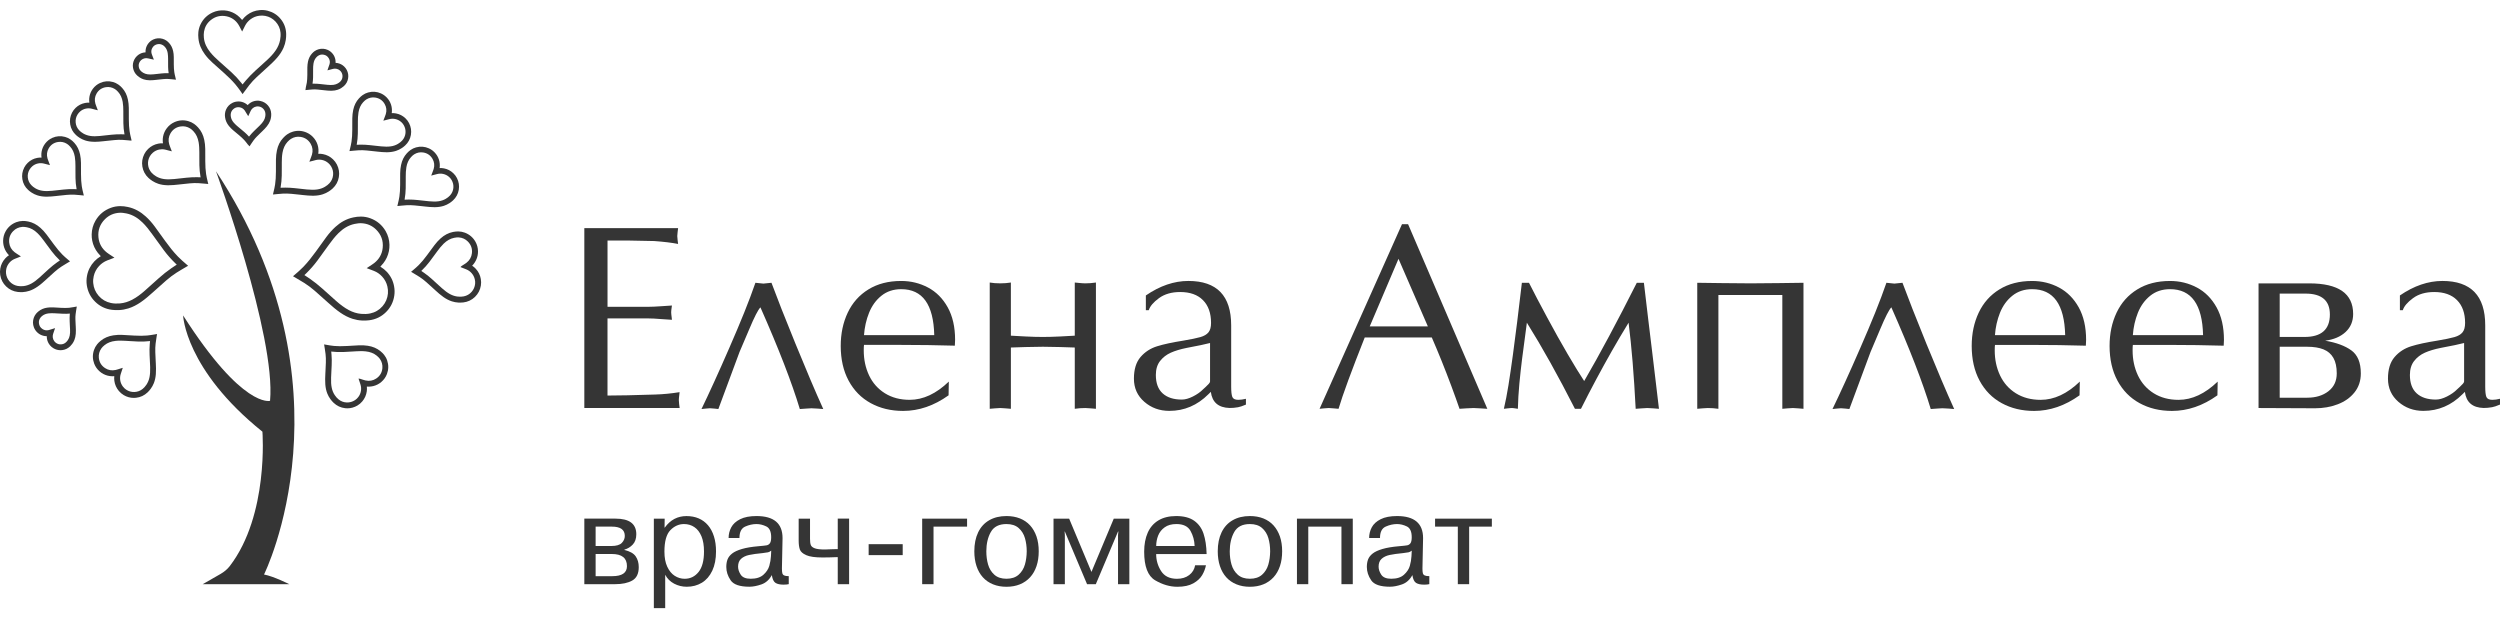 <?xml version="1.0" encoding="utf-8"?>
<!-- Generator: Adobe Illustrator 24.1.2, SVG Export Plug-In . SVG Version: 6.00 Build 0)  -->
<svg version="1.1" id="Слой_1" xmlns="http://www.w3.org/2000/svg" xmlns:xlink="http://www.w3.org/1999/xlink" x="0px" y="0px"
	 viewBox="0 0 1000 247.22" style="enable-background:new 0 0 1000 247.22;" xml:space="preserve">
<style type="text/css">
	.st0{fill:#353535;}
</style>
<g>
	<path class="st0" d="M271.65,161.58c-0.08-0.55-0.12-1.07-0.12-1.55c0-0.24,0.02-0.56,0.06-0.97c0.04-0.4,0.09-0.81,0.14-1.21
		c0.05-0.4,0.09-0.74,0.1-0.99c-3.23,0.53-6.47,0.85-9.72,0.95c-8.43,0.28-14.8,0.41-19.11,0.41v-30.85h16.38
		c1.27,0,2.9,0.08,4.89,0.25c1.99,0.16,3.49,0.26,4.5,0.3c-0.02-0.29-0.05-0.62-0.1-0.98c-0.05-0.36-0.1-0.74-0.14-1.14
		c-0.04-0.4-0.06-0.68-0.06-0.85c0-0.21,0.02-0.49,0.05-0.84c0.03-0.35,0.08-0.72,0.14-1.1c0.06-0.38,0.1-0.64,0.12-0.8
		c-0.48,0.02-1.85,0.11-4.1,0.27c-2.25,0.16-4.02,0.24-5.29,0.24h-16.38V96.21h8.13l10.58,0.21c3.8,0.28,6.97,0.66,9.52,1.16
		c-0.03-0.36-0.1-0.86-0.19-1.51c-0.09-0.64-0.14-1.19-0.14-1.64c0-0.46,0.05-1,0.14-1.61c0.09-0.61,0.16-1.13,0.19-1.56h-37.51
		v71.95h38.13C271.8,162.67,271.73,162.13,271.65,161.58z"/>
	<path class="st0" d="M299.73,131.61c2.01-4.8,3.49-7.69,4.44-8.67c7.31,16.51,12.56,30.07,15.76,40.68
		c0.64-0.03,1.46-0.09,2.46-0.18c1.01-0.09,1.73-0.13,2.18-0.13c0.6,0,1.44,0.04,2.51,0.13c1.07,0.09,1.82,0.15,2.23,0.18
		c-3.17-7-6.87-15.71-11.12-26.13c-4.25-10.42-7.45-18.55-9.6-24.38c-1.79,0.22-2.87,0.33-3.25,0.33c-0.1,0-1.16-0.11-3.17-0.33
		c-1.26,3.65-2.74,7.58-4.44,11.81c-1.7,4.23-3.69,8.94-5.95,14.12c-2.26,5.19-4.31,9.79-6.14,13.8c-1.83,4.02-3.51,7.61-5.04,10.77
		c0.43-0.03,1.01-0.09,1.75-0.18c0.74-0.09,1.28-0.13,1.62-0.13c0.4,0,0.97,0.04,1.73,0.13c0.76,0.09,1.31,0.15,1.65,0.18l8.46-22.8
		L299.73,131.61z"/>
	<path class="st0" d="M379.53,152.63c-5.06,4.87-10.28,7.3-15.66,7.3c-3.82,0-7.12-0.88-9.92-2.63s-4.9-4.14-6.32-7.14
		c-1.42-3.01-2.13-6.34-2.13-9.98c0-0.98,0.03-1.72,0.1-2.22h14.88c7.12,0,14.27,0.1,21.46,0.31c0-0.28,0.02-0.67,0.05-1.19
		c0.03-0.52,0.05-0.89,0.05-1.14c0-5.12-0.99-9.46-2.95-13c-1.97-3.54-4.6-6.19-7.88-7.93c-3.29-1.74-6.86-2.62-10.73-2.62
		c-5.09,0-9.46,1.12-13.1,3.37c-3.65,2.24-6.41,5.34-8.28,9.29c-1.87,3.95-2.81,8.39-2.81,13.32c0,5.35,1.05,9.98,3.16,13.9
		c2.11,3.92,5.05,6.92,8.84,8.99c3.78,2.07,8.1,3.11,12.95,3.11c6.31,0,12.37-2.08,18.19-6.24L379.53,152.63z M347.62,125.12
		c1.12-2.79,2.76-5.07,4.94-6.82c2.18-1.75,4.82-2.63,7.93-2.63c8.53,0,12.93,6.13,13.21,18.39H345.6
		C345.83,130.89,346.5,127.91,347.62,125.12z"/>
	<path class="st0" d="M429.91,139.01v24.51c1.39-0.21,2.8-0.31,4.23-0.31c0.45,0,1.14,0.04,2.09,0.13c0.95,0.09,1.66,0.15,2.14,0.18
		v-50.51c-1.41,0.22-2.82,0.33-4.23,0.33c-0.65,0-1.45-0.05-2.39-0.15c-0.94-0.1-1.55-0.16-1.84-0.18v21.26
		c-1.32,0.09-3.28,0.19-5.86,0.32c-2.58,0.13-4.88,0.19-6.91,0.19c-2.01,0-4.32-0.06-6.91-0.19c-2.6-0.13-4.56-0.24-5.88-0.32
		v-21.26c-1.32,0.22-2.73,0.33-4.23,0.33c-1.58,0-2.99-0.11-4.23-0.33v50.51c0.47-0.03,1.16-0.09,2.09-0.18
		c0.93-0.09,1.64-0.13,2.14-0.13c0.45,0,1.14,0.04,2.09,0.13c0.95,0.09,1.66,0.15,2.14,0.18v-24.51c1.32-0.05,3.29-0.12,5.88-0.19
		c2.6-0.08,4.9-0.12,6.91-0.12c2.03,0,4.33,0.04,6.91,0.12C426.63,138.89,428.58,138.96,429.91,139.01z"/>
	<path class="st0" d="M495.2,162.9c0.72-0.12,1.78-0.47,3.17-1.06v-2.32c-1.12,0.27-2.14,0.41-3.07,0.41
		c-1.27,0-2.06-0.39-2.37-1.16c-0.31-0.77-0.46-2.15-0.46-4.13v-24.51c0-11.83-5.71-17.75-17.13-17.75c-5.71,0-11.38,1.94-17,5.8
		v5.91h1.16c0.5-1.6,1.87-3.21,4.1-4.84c2.24-1.63,5.06-2.44,8.46-2.44c3.94,0,6.98,1.08,9.13,3.25c2.15,2.17,3.23,5.2,3.23,9.11
		c0,1.67-0.34,2.92-1.03,3.77c-0.69,0.84-1.77,1.48-3.24,1.9c-1.47,0.42-3.78,0.9-6.93,1.43c-4.27,0.67-7.73,1.42-10.38,2.24
		c-2.66,0.83-4.87,2.26-6.63,4.31c-1.76,2.05-2.64,4.93-2.64,8.64c0,3.77,1.39,6.86,4.17,9.27c2.78,2.42,6.11,3.62,10,3.62
		c5.98,0,11.19-2.22,15.63-6.66l0.96-0.95c0.55,4.18,3.05,6.33,7.51,6.45C492.92,163.21,494.05,163.1,495.2,162.9z M484.01,152.63
		c0,0.22-0.15,0.51-0.46,0.86c-0.31,0.35-0.74,0.78-1.28,1.29c-0.54,0.51-0.92,0.85-1.12,1.02c-1.03,1.05-2.36,1.98-3.99,2.8
		c-1.63,0.82-3.11,1.23-4.45,1.23c-3.29,0-5.83-0.83-7.65-2.48c-1.81-1.65-2.72-4.1-2.72-7.35c0-2.29,0.56-4.15,1.69-5.6
		c1.13-1.44,2.56-2.55,4.3-3.33c1.74-0.77,3.85-1.41,6.35-1.91c2.49-0.5,4.38-0.87,5.65-1.11l3.69-0.85V152.63z"/>
	<path class="st0" d="M580.55,154.45c1.28,3.45,2.37,6.47,3.26,9.07c0.55-0.03,1.45-0.09,2.71-0.18c1.26-0.09,2.23-0.13,2.92-0.13
		c0.57,0,1.44,0.04,2.64,0.13c1.2,0.09,2.15,0.15,2.85,0.18l-31.7-73.85h-2.43l-32.97,73.85c0.27-0.02,0.84-0.07,1.69-0.17
		c0.85-0.09,1.52-0.14,2-0.14c0.4,0,1,0.04,1.82,0.13c0.82,0.09,1.51,0.15,2.08,0.18c1.68-5.68,5.18-15.18,10.47-28.53h26.83
		c1.36,3.13,2.68,6.29,3.97,9.49C577.98,147.68,579.26,151,580.55,154.45z M547.9,130.55l11.5-27.03l11.74,27.03H547.9z"/>
	<path class="st0" d="M660.78,139.99c-0.39-3.2-0.87-7.21-1.46-12.02c-0.59-4.81-1.17-9.77-1.76-14.86h-2.84
		c-7.79,15.46-14.81,28.57-21.05,39.31c-1.84-2.8-4.06-6.43-6.66-10.87c-2.6-4.45-5.32-9.31-8.16-14.59
		c-2.85-5.28-5.27-9.9-7.26-13.85h-2.84c-0.72,6.07-1.35,11.26-1.87,15.56c-0.53,4.3-1.1,8.72-1.72,13.27
		c-0.62,4.55-1.21,8.6-1.78,12.15c-0.57,3.55-1.18,6.69-1.83,9.43c0.43-0.03,0.95-0.09,1.55-0.18c0.6-0.09,1.08-0.13,1.42-0.13
		c0.47,0,0.95,0.04,1.46,0.13c0.51,0.09,0.9,0.15,1.17,0.18c0.07-3.2,0.27-6.53,0.59-10c0.33-3.47,0.69-6.76,1.08-9.87
		c0.4-3.11,1.04-7.97,1.93-14.57c6.16,9.87,12.56,21.35,19.22,34.44h2.42c2.03-4.06,4.09-8.04,6.19-11.96
		c2.1-3.91,4.17-7.67,6.22-11.27c2.05-3.6,4.26-7.34,6.63-11.21c1.2,9.48,2.15,20.95,2.84,34.44c0.66-0.03,1.48-0.09,2.46-0.18
		c0.99-0.09,1.72-0.13,2.18-0.13c0.55,0,1.34,0.04,2.37,0.13c1.03,0.09,1.8,0.15,2.3,0.18c-0.14-1.31-0.55-4.75-1.23-10.34
		C661.7,147.58,661.16,143.19,660.78,139.99z"/>
	<path class="st0" d="M700.26,113.34c-3.44,0-7.31-0.03-11.61-0.1c-4.32-0.05-7.57-0.09-9.75-0.13v50.41
		c0.43-0.03,1.12-0.09,2.06-0.18c0.95-0.09,1.67-0.13,2.17-0.13c1.36,0,2.77,0.1,4.23,0.31v-45.53h25.57v45.53
		c0.46-0.03,1.16-0.09,2.09-0.18c0.93-0.09,1.64-0.13,2.14-0.13c0.45,0,1.14,0.04,2.09,0.13c0.95,0.09,1.66,0.15,2.14,0.18v-50.41
		c-2.17,0.03-5.38,0.08-9.65,0.13C707.45,113.31,703.63,113.34,700.26,113.34z"/>
	<path class="st0" d="M760.99,113.11c-1.79,0.22-2.87,0.33-3.25,0.33c-0.1,0-1.16-0.11-3.17-0.33c-1.26,3.65-2.74,7.58-4.44,11.81
		c-1.7,4.23-3.69,8.94-5.95,14.12c-2.26,5.19-4.31,9.79-6.14,13.8c-1.83,4.02-3.51,7.61-5.04,10.77c0.43-0.03,1.02-0.09,1.75-0.18
		c0.74-0.09,1.28-0.13,1.62-0.13c0.4,0,0.97,0.04,1.73,0.13c0.76,0.09,1.31,0.15,1.65,0.18l8.46-22.8l3.9-9.21
		c2.01-4.8,3.49-7.69,4.43-8.67c7.31,16.51,12.56,30.07,15.76,40.68c0.64-0.03,1.46-0.09,2.46-0.18c1.01-0.09,1.73-0.13,2.18-0.13
		c0.6,0,1.44,0.04,2.51,0.13c1.08,0.09,1.82,0.15,2.23,0.18c-3.17-7-6.87-15.71-11.12-26.13
		C766.33,127.07,763.14,118.94,760.99,113.11z"/>
	<path class="st0" d="M823.6,115.01c-3.29-1.74-6.86-2.62-10.73-2.62c-5.09,0-9.46,1.12-13.1,3.37c-3.65,2.24-6.41,5.34-8.28,9.29
		c-1.87,3.95-2.81,8.39-2.81,13.32c0,5.35,1.05,9.98,3.16,13.9c2.11,3.92,5.05,6.92,8.84,8.99c3.78,2.07,8.1,3.11,12.95,3.11
		c6.31,0,12.38-2.08,18.19-6.24l0.1-5.49c-5.06,4.87-10.28,7.3-15.66,7.3c-3.82,0-7.12-0.88-9.92-2.63c-2.8-1.75-4.9-4.14-6.32-7.14
		c-1.42-3.01-2.13-6.34-2.13-9.98c0-0.98,0.03-1.72,0.1-2.22h14.89c7.12,0,14.27,0.1,21.46,0.31c0-0.28,0.02-0.67,0.05-1.19
		c0.04-0.52,0.05-0.89,0.05-1.14c0-5.12-0.99-9.46-2.95-13C829.51,119.4,826.88,116.75,823.6,115.01z M797.98,134.06
		c0.22-3.16,0.9-6.14,2.01-8.94c1.12-2.79,2.76-5.07,4.94-6.82c2.18-1.75,4.82-2.63,7.93-2.63c8.53,0,12.93,6.13,13.21,18.39H797.98
		z"/>
	<path class="st0" d="M878.75,115.01c-3.29-1.74-6.86-2.62-10.73-2.62c-5.09,0-9.46,1.12-13.1,3.37c-3.65,2.24-6.41,5.34-8.28,9.29
		c-1.87,3.95-2.81,8.39-2.81,13.32c0,5.35,1.05,9.98,3.16,13.9c2.11,3.92,5.05,6.92,8.84,8.99c3.78,2.07,8.1,3.11,12.95,3.11
		c6.31,0,12.38-2.08,18.19-6.24l0.1-5.49c-5.06,4.87-10.28,7.3-15.66,7.3c-3.82,0-7.12-0.88-9.92-2.63c-2.8-1.75-4.9-4.14-6.32-7.14
		c-1.42-3.01-2.13-6.34-2.13-9.98c0-0.98,0.03-1.72,0.1-2.22h14.88c7.12,0,14.27,0.1,21.46,0.31c0-0.28,0.02-0.67,0.05-1.19
		c0.04-0.52,0.05-0.89,0.05-1.14c0-5.12-0.99-9.46-2.95-13C884.66,119.4,882.04,116.75,878.75,115.01z M853.14,134.06
		c0.22-3.16,0.9-6.14,2.01-8.94c1.12-2.79,2.76-5.07,4.94-6.82c2.18-1.75,4.82-2.63,7.93-2.63c8.53,0,12.93,6.13,13.21,18.39H853.14
		z"/>
	<path class="st0" d="M940.55,140.16c-2.52-1.83-6.02-3.13-10.49-3.88c3.44-0.45,6.16-1.61,8.18-3.48c2.01-1.88,3.02-4.27,3.02-7.2
		c0-8.17-5.85-12.25-17.54-12.25h-20.3v49.86l22.62,0.1c3.23,0,6.25-0.53,9.04-1.59c2.79-1.06,5.03-2.64,6.72-4.76
		c1.69-2.12,2.53-4.65,2.53-7.61C944.33,145.06,943.07,141.99,940.55,140.16z M911.88,117.44h10.34c6.48,0,9.73,2.79,9.73,8.36
		c0,5.98-3.38,8.98-10.14,8.98h-9.93V117.44z M931.37,156.49c-2.23,1.73-5.06,2.59-8.5,2.59h-10.99V138.7h10.99
		c2.6,0,4.77,0.35,6.51,1.04c1.74,0.7,3.07,1.83,3.97,3.41c0.9,1.57,1.35,3.64,1.35,6.2C934.71,152.38,933.59,154.76,931.37,156.49z
		"/>
	<path class="st0" d="M996.93,159.93c-1.27,0-2.06-0.39-2.38-1.16c-0.31-0.77-0.46-2.15-0.46-4.13v-24.51
		c0-11.83-5.71-17.75-17.13-17.75c-5.71,0-11.38,1.94-17,5.8v5.91h1.16c0.5-1.6,1.87-3.21,4.1-4.84c2.23-1.63,5.06-2.44,8.46-2.44
		c3.94,0,6.98,1.08,9.13,3.25c2.15,2.17,3.23,5.2,3.23,9.11c0,1.67-0.34,2.92-1.03,3.77c-0.69,0.84-1.77,1.48-3.24,1.9
		c-1.47,0.42-3.78,0.9-6.93,1.43c-4.27,0.67-7.73,1.42-10.38,2.24c-2.66,0.83-4.87,2.26-6.63,4.31c-1.76,2.05-2.64,4.93-2.64,8.64
		c0,3.77,1.39,6.86,4.17,9.27c2.78,2.42,6.11,3.62,10,3.62c5.98,0,11.19-2.22,15.63-6.66l0.96-0.95c0.55,4.18,3.05,6.33,7.51,6.45
		c1.1,0,2.23-0.1,3.38-0.31c0.72-0.12,1.78-0.47,3.17-1.06v-2.32C998.88,159.79,997.86,159.93,996.93,159.93z M985.63,152.63
		c0,0.22-0.16,0.51-0.46,0.86c-0.31,0.35-0.74,0.78-1.28,1.29c-0.54,0.51-0.91,0.85-1.12,1.02c-1.03,1.05-2.36,1.98-3.99,2.8
		c-1.62,0.82-3.11,1.23-4.45,1.23c-3.28,0-5.83-0.83-7.65-2.48c-1.81-1.65-2.72-4.1-2.72-7.35c0-2.29,0.56-4.15,1.69-5.6
		c1.13-1.44,2.56-2.55,4.3-3.33c1.74-0.77,3.85-1.41,6.35-1.91c2.49-0.5,4.37-0.87,5.65-1.11l3.69-0.85V152.63z"/>
	<path class="st0" d="M249.77,220v-0.16c1.29-0.35,2.4-1.03,3.34-2.03c0.94-1,1.41-2.37,1.41-4.11c0-4.17-2.77-6.25-8.31-6.25
		h-12.48v26.22h12.33c2.86,0,5.14-0.49,6.86-1.47c1.72-0.98,2.58-2.76,2.58-5.35c0-1.69-0.41-3.13-1.23-4.32
		C253.44,221.34,251.94,220.5,249.77,220z M238.26,210.65h6.5c3.44,0,5.16,1.24,5.16,3.72c0,1.04-0.4,1.97-1.2,2.8
		c-0.8,0.82-2.19,1.23-4.17,1.23h-6.3V210.65z M244.91,230.47h-6.66v-8.87h6.49c4.03,0,6.04,1.62,6.04,4.85
		C250.79,229.13,248.83,230.47,244.91,230.47z"/>
	<path class="st0" d="M283.21,210.12c-1.04-1.22-2.28-2.14-3.73-2.76c-1.45-0.62-3.08-0.93-4.89-0.93c-3.57,0-6.46,1.53-8.67,4.6
		h-0.1l0.05-3.56h-4.33v35.77h4.54V229.9c0.81,1.55,2.01,2.74,3.58,3.57c1.57,0.82,3.25,1.23,5.04,1.23c2.27,0,4.28-0.54,6.05-1.61
		c1.77-1.08,3.15-2.68,4.16-4.81c1-2.13,1.5-4.7,1.5-7.71c0-2.22-0.27-4.21-0.82-5.97C285.04,212.83,284.25,211.34,283.21,210.12z
		 M279.43,228.79c-1.45,1.81-3.3,2.72-5.56,2.72c-1.43,0-2.76-0.4-3.99-1.19c-1.23-0.79-2.22-2-2.98-3.64
		c-0.76-1.63-1.13-3.63-1.13-6.01c0-4.11,0.79-6.97,2.38-8.61c1.59-1.63,3.41-2.44,5.45-2.44c1.56,0,2.95,0.41,4.16,1.23
		c1.21,0.82,2.15,2.05,2.83,3.68c0.68,1.64,1.01,3.65,1.01,6.04C281.61,224.24,280.88,226.98,279.43,228.79z"/>
	<path class="st0" d="M312.93,229.28c-0.1-0.41-0.16-1.04-0.16-1.91l0.25-12.12c0-5.89-3.47-8.83-10.42-8.83
		c-2.69,0-4.87,0.42-6.54,1.26c-1.67,0.84-2.85,1.92-3.56,3.25c-0.71,1.33-1.06,2.75-1.06,4.27h4.34c0-2.36,0.76-3.88,2.27-4.56
		c1.52-0.68,3.03-1.02,4.54-1.02c1.31,0,2.62,0.32,3.92,0.95c1.3,0.63,1.96,2.07,1.96,4.31c0,1.14-0.17,1.93-0.5,2.4
		c-0.34,0.47-0.78,0.75-1.32,0.85c-0.54,0.1-1.64,0.22-3.29,0.36c-2.65,0.23-4.84,0.59-6.57,1.1c-1.73,0.51-3.04,1.11-3.94,1.82
		c-0.9,0.71-1.51,1.5-1.84,2.37c-0.33,0.88-0.49,1.88-0.49,3.01c0,1.84,0.58,3.62,1.74,5.33c1.16,1.71,3.66,2.57,7.5,2.57
		c1.44,0,3.03-0.31,4.79-0.92c1.76-0.61,3.15-1.85,4.18-3.73c0.24,1.61,0.74,2.65,1.48,3.12c0.74,0.47,1.82,0.7,3.22,0.7
		c0.83,0,1.52-0.07,2.07-0.2v-3.2c-0.85,0-1.46-0.1-1.85-0.29C313.28,229.99,313.04,229.69,312.93,229.28z M308.38,222.47
		c-0.07,1.28-0.29,2.57-0.66,3.87c-0.37,1.29-1.15,2.48-2.34,3.55c-1.19,1.08-2.88,1.61-5.09,1.61c-1.96,0-3.29-0.54-4-1.63
		c-0.71-1.09-1.06-2.16-1.06-3.22c0-1.35,0.4-2.4,1.21-3.13c0.81-0.73,1.87-1.24,3.2-1.53c1.33-0.28,3.14-0.54,5.45-0.76
		c1.01-0.12,1.71-0.22,2.12-0.31c0.41-0.09,0.83-0.31,1.28-0.67L308.38,222.47z"/>
	<path class="st0" d="M335.12,219.64c-0.47,0-0.96,0.01-1.48,0.03c-0.51,0.02-0.9,0.03-1.15,0.03c-1.04,0.07-1.89,0.1-2.54,0.1
		c-1.84,0-3.19-0.16-4.04-0.48c-0.85-0.32-1.38-0.76-1.59-1.32c-0.21-0.56-0.31-1.39-0.31-2.49v-8.05h-4.54v8.78
		c0,1.47,0.16,2.65,0.47,3.55c0.32,0.9,1.17,1.66,2.55,2.27c1.39,0.62,3.56,0.93,6.53,0.93c1.74,0,3.77-0.05,6.08-0.15v10.83h4.54
		v-26.22h-4.54V219.64z"/>
	<rect x="347.46" y="217.67" class="st0" width="13.62" height="4.38"/>
	<polygon class="st0" points="368.87,233.67 373.41,233.67 373.41,210.65 386.83,210.65 386.83,207.46 368.87,207.46 	"/>
	<path class="st0" d="M412.03,210.15c-1.11-1.22-2.47-2.14-4.06-2.78c-1.6-0.63-3.39-0.95-5.39-0.95c-2.65,0-4.94,0.56-6.88,1.67
		c-1.94,1.11-3.42,2.73-4.44,4.85c-1.02,2.12-1.53,4.65-1.53,7.58c0,2.18,0.29,4.14,0.87,5.9c0.58,1.76,1.43,3.26,2.54,4.49
		c1.11,1.23,2.47,2.17,4.07,2.82c1.6,0.65,3.39,0.98,5.37,0.98c1.99,0,3.79-0.33,5.39-0.98c1.6-0.66,2.96-1.6,4.08-2.83
		c1.12-1.23,1.97-2.72,2.56-4.47c0.59-1.75,0.88-3.72,0.88-5.91c0-2.21-0.3-4.18-0.89-5.93
		C413.99,212.85,413.14,211.37,412.03,210.15z M409.97,225.8c-0.47,1.64-1.31,3-2.51,4.08c-1.21,1.08-2.83,1.62-4.88,1.62
		c-2.03,0-3.65-0.54-4.85-1.62c-1.2-1.08-2.03-2.45-2.5-4.08c-0.47-1.64-0.7-3.4-0.7-5.28c0-3.02,0.6-5.6,1.8-7.72
		c1.2-2.12,3.28-3.18,6.25-3.18c2.06,0,3.69,0.53,4.89,1.6c1.2,1.07,2.04,2.42,2.51,4.04c0.47,1.63,0.71,3.38,0.71,5.25
		C410.67,222.4,410.44,224.16,409.97,225.8z"/>
	<polygon class="st0" points="436.58,228.77 427.66,207.46 421.41,207.46 421.41,233.67 425.94,233.67 425.94,214.01 425.84,212.62 
		425.94,212.62 434.82,233.67 438.33,233.67 447.21,212.62 447.36,212.62 447.21,214.01 447.21,233.67 451.74,233.67 451.74,207.46 
		445.51,207.46 	"/>
	<path class="st0" d="M481.41,213.46c-0.74-2.21-1.99-3.93-3.76-5.18c-1.77-1.24-4.16-1.86-7.18-1.86c-2.81,0-5.18,0.58-7.09,1.73
		c-1.91,1.15-3.34,2.79-4.29,4.93c-0.94,2.13-1.42,4.67-1.42,7.6c0,5.91,1.47,9.73,4.41,11.45c2.94,1.72,5.89,2.58,8.86,2.58
		c2.63,0,4.76-0.46,6.38-1.37c1.62-0.91,2.81-2.02,3.56-3.3c0.75-1.29,1.25-2.6,1.51-3.94h-4.33c-0.28,1.61-1.07,2.92-2.37,3.92
		c-1.3,1-2.94,1.5-4.9,1.5c-2.91,0-5.02-1.03-6.34-3.09c-1.32-2.06-1.98-4.33-1.98-6.81h20.18
		C482.57,218.39,482.15,215.67,481.41,213.46z M462.48,218.4c0-1.46,0.27-2.86,0.79-4.19c0.53-1.33,1.4-2.43,2.61-3.29
		c1.21-0.87,2.78-1.3,4.69-1.3c2.73,0,4.61,0.91,5.63,2.73c1.02,1.82,1.57,3.84,1.65,6.05H462.48z"/>
	<path class="st0" d="M509.4,210.15c-1.11-1.22-2.47-2.14-4.06-2.78c-1.6-0.63-3.39-0.95-5.39-0.95c-2.65,0-4.94,0.56-6.88,1.67
		c-1.94,1.11-3.42,2.73-4.44,4.85c-1.02,2.12-1.53,4.65-1.53,7.58c0,2.18,0.29,4.14,0.87,5.9c0.58,1.76,1.43,3.26,2.54,4.49
		c1.11,1.23,2.47,2.17,4.07,2.82c1.6,0.65,3.39,0.98,5.37,0.98c1.99,0,3.79-0.33,5.39-0.98c1.6-0.66,2.96-1.6,4.08-2.83
		c1.12-1.23,1.97-2.72,2.56-4.47c0.59-1.75,0.88-3.72,0.88-5.91c0-2.21-0.3-4.18-0.89-5.93
		C511.36,212.85,510.51,211.37,509.4,210.15z M507.34,225.8c-0.47,1.64-1.31,3-2.51,4.08c-1.21,1.08-2.83,1.62-4.88,1.62
		c-2.03,0-3.65-0.54-4.85-1.62c-1.2-1.08-2.03-2.45-2.5-4.08c-0.47-1.64-0.7-3.4-0.7-5.28c0-3.02,0.6-5.6,1.8-7.72
		c1.2-2.12,3.28-3.18,6.25-3.18c2.06,0,3.69,0.53,4.89,1.6c1.2,1.07,2.04,2.42,2.51,4.04c0.47,1.63,0.71,3.38,0.71,5.25
		C508.04,222.4,507.81,224.16,507.34,225.8z"/>
	<polygon class="st0" points="518.78,233.67 523.31,233.67 523.31,210.65 536.58,210.65 536.58,233.67 541.11,233.67 541.11,207.46 
		518.78,207.46 	"/>
	<path class="st0" d="M569.14,229.28c-0.11-0.41-0.16-1.04-0.16-1.91l0.25-12.12c0-5.89-3.47-8.83-10.42-8.83
		c-2.69,0-4.87,0.42-6.54,1.26c-1.67,0.84-2.85,1.92-3.56,3.25c-0.71,1.33-1.06,2.75-1.06,4.27H552c0-2.36,0.76-3.88,2.27-4.56
		c1.52-0.68,3.03-1.02,4.54-1.02c1.31,0,2.62,0.32,3.92,0.95c1.3,0.63,1.96,2.07,1.96,4.31c0,1.14-0.17,1.93-0.5,2.4
		c-0.34,0.47-0.78,0.75-1.32,0.85c-0.54,0.1-1.64,0.22-3.29,0.36c-2.65,0.23-4.84,0.59-6.57,1.1c-1.73,0.51-3.04,1.11-3.94,1.82
		c-0.9,0.71-1.51,1.5-1.84,2.37c-0.33,0.88-0.49,1.88-0.49,3.01c0,1.84,0.58,3.62,1.74,5.33c1.16,1.71,3.66,2.57,7.5,2.57
		c1.44,0,3.03-0.31,4.79-0.92c1.76-0.61,3.15-1.85,4.18-3.73c0.24,1.61,0.74,2.65,1.48,3.12c0.75,0.47,1.82,0.7,3.23,0.7
		c0.83,0,1.52-0.07,2.07-0.2v-3.2c-0.85,0-1.46-0.1-1.85-0.29C569.49,229.99,569.24,229.69,569.14,229.28z M564.59,222.47
		c-0.07,1.28-0.29,2.57-0.66,3.87c-0.37,1.29-1.15,2.48-2.34,3.55c-1.19,1.08-2.88,1.61-5.09,1.61c-1.96,0-3.29-0.54-4-1.63
		c-0.71-1.09-1.06-2.16-1.06-3.22c0-1.35,0.4-2.4,1.21-3.13c0.81-0.73,1.87-1.24,3.2-1.53c1.33-0.28,3.14-0.54,5.45-0.76
		c1.01-0.12,1.71-0.22,2.12-0.31c0.41-0.09,0.83-0.31,1.28-0.67L564.59,222.47z"/>
	<polygon class="st0" points="574.03,210.65 583.13,210.65 583.13,233.67 587.66,233.67 587.66,210.65 596.74,210.65 596.74,207.46 
		574.03,207.46 	"/>
	<path class="st0" d="M86.39,68.5c0,0,24.04,65.86,21.63,91.83c0,0-10.91,3.23-34.78-34.16c0,0,0.8,21.66,31.73,46.5
		c0,0,2.63,33.35-13.08,53.79c-0.99,1.28-2.27,2.31-3.67,3.12l-7.13,4.09h34.62c0,0-6.25-3.15-10.1-3.87
		C105.62,229.8,143.12,154.56,86.39,68.5z"/>
	<path class="st0" d="M75.25,106.32c-0.22-0.19-0.42-0.36-0.61-0.53c-1.2-1.03-2.4-2.06-3.5-3.2c-1.84-1.9-3.46-3.98-5.01-6.12
		c-1.42-1.96-2.82-3.94-4.26-5.89c-1.06-1.44-2.24-2.78-3.56-3.98c-2.07-1.88-4.41-3.23-7.17-3.81c-1.02-0.22-2.05-0.36-3.1-0.34
		c-1.27,0.02-2.5,0.23-3.69,0.67c-2.67,0.98-4.73,2.69-6.16,5.15c-0.98,1.69-1.47,3.51-1.52,5.46c-0.02,0.86,0.05,1.71,0.22,2.55
		c0.36,1.79,1.11,3.41,2.24,4.85c0.37,0.47,0.78,0.9,1.19,1.35c-0.07,0.05-0.14,0.1-0.22,0.14c-0.87,0.53-1.65,1.17-2.35,1.91
		c-1.56,1.66-2.55,3.61-2.96,5.85c-0.23,1.23-0.26,2.48-0.07,3.72c0.39,2.55,1.48,4.75,3.31,6.56c1.87,1.86,4.13,2.94,6.75,3.27
		c0.94,0.12,1.89,0.14,2.83,0.1c1.28-0.06,2.53-0.29,3.75-0.67c1.78-0.56,3.4-1.43,4.94-2.48c1.76-1.2,3.35-2.61,4.93-4.02
		c1.74-1.56,3.47-3.13,5.23-4.66c1.32-1.15,2.7-2.21,4.18-3.15c1.29-0.82,2.62-1.57,3.94-2.36
		C74.81,106.57,75.02,106.45,75.25,106.32z M68.53,107.3c-1.75,1.2-3.4,2.53-4.99,3.95c-1.87,1.67-3.72,3.36-5.6,5.01
		c-1.56,1.38-3.2,2.65-5.05,3.62c-1.55,0.81-3.18,1.34-4.93,1.49c-1.2,0.1-2.4,0.08-3.58-0.17c-1.96-0.41-3.61-1.37-4.92-2.88
		c-1.27-1.46-2-3.17-2.17-5.1c-0.09-0.94-0.01-1.88,0.21-2.8c0.35-1.51,1.05-2.83,2.09-3.97c0.92-1.01,2.03-1.77,3.3-2.28
		c0.89-0.35,1.79-0.68,2.69-1.02c0.06-0.02,0.11-0.05,0.2-0.08c-0.4-0.26-0.77-0.51-1.14-0.76c-0.63-0.43-1.29-0.82-1.89-1.29
		c-1.97-1.55-3.12-3.58-3.37-6.07c-0.29-2.83,0.6-5.3,2.63-7.3c1.57-1.56,3.5-2.4,5.71-2.54c0.98-0.06,1.94,0.07,2.89,0.27
		c2.55,0.54,4.64,1.88,6.47,3.69c1.43,1.42,2.66,3.01,3.83,4.64c1.53,2.12,3.04,4.25,4.6,6.34c1.37,1.85,2.89,3.57,4.54,5.18
		c0.21,0.21,0.43,0.41,0.65,0.62C69.96,106.34,69.24,106.81,68.53,107.3z"/>
	<path class="st0" d="M18.39,111.88l0.81-0.74c0.88-0.81,1.76-1.62,2.66-2.41c0.94-0.83,1.83-1.52,2.74-2.11
		c0.6-0.39,1.21-0.76,1.83-1.13l1.58-0.94l-0.78-0.67c-0.78-0.66-1.58-1.34-2.3-2.07c-1.08-1.09-2.11-2.33-3.37-4.03l-0.97-1.32
		c-0.64-0.87-1.28-1.74-1.93-2.6c-0.78-1.03-1.58-1.91-2.45-2.69c-1.53-1.37-3.16-2.21-4.97-2.58c-0.8-0.16-1.49-0.23-2.15-0.21
		c-0.9,0.02-1.76,0.19-2.57,0.49c-1.85,0.7-3.28,1.92-4.25,3.63c-0.66,1.15-1,2.44-1.02,3.81c-0.01,0.6,0.05,1.2,0.17,1.78
		c0.27,1.25,0.8,2.38,1.6,3.36c0.17,0.22,0.36,0.42,0.55,0.62l0.02,0.02c-0.54,0.35-1.02,0.77-1.46,1.24
		c-1.07,1.16-1.75,2.54-2.02,4.09c-0.15,0.88-0.16,1.75-0.02,2.6c0.29,1.78,1.08,3.31,2.35,4.54c1.31,1.27,2.9,2.02,4.72,2.23
		c0.4,0.05,0.81,0.07,1.23,0.07c0.24,0,0.48-0.01,0.72-0.02c0.87-0.05,1.74-0.22,2.59-0.49c1.12-0.36,2.22-0.93,3.37-1.73
		C16.32,113.77,17.47,112.72,18.39,111.88z M9.28,114.45c-0.85,0.08-1.6,0.05-2.31-0.09c-1.25-0.25-2.3-0.85-3.15-1.8
		c-0.81-0.92-1.29-2-1.41-3.23c-0.06-0.58-0.02-1.18,0.11-1.78c0.21-0.96,0.65-1.81,1.31-2.54c0.58-0.65,1.28-1.14,2.08-1.47
		c0.41-0.17,0.82-0.33,1.23-0.48l1.23-0.5l-1.65-1.07c-0.3-0.19-0.59-0.38-0.86-0.59c-1.28-0.99-2.01-2.27-2.18-3.83
		c-0.2-1.8,0.35-3.37,1.63-4.66c0.98-0.99,2.2-1.54,3.62-1.65c0.12-0.01,0.24-0.01,0.37-0.01c0.44,0,0.91,0.06,1.49,0.17
		c1.51,0.3,2.89,1.07,4.21,2.35c0.98,0.95,1.81,2.02,2.57,3.05l0.85,1.16c0.75,1.02,1.5,2.05,2.27,3.06
		c0.94,1.23,1.98,2.4,3.11,3.48l0.16,0.15l-0.13,0.09c-0.34,0.23-0.67,0.45-1,0.68c-1.11,0.78-2.21,1.67-3.35,2.7
		c-0.53,0.48-1.06,0.97-1.59,1.46c-0.71,0.65-1.41,1.3-2.12,1.94c-1.23,1.1-2.24,1.85-3.3,2.42
		C11.43,114.01,10.36,114.35,9.28,114.45z"/>
	<path class="st0" d="M32.71,74.48c-0.21-1.4-0.3-2.89-0.31-4.84l0-1.53c0-0.99,0-1.98-0.01-2.97c-0.02-1.19-0.13-2.29-0.36-3.35
		c-0.4-1.86-1.15-3.38-2.3-4.65c-0.51-0.56-0.98-0.98-1.49-1.33c-0.69-0.48-1.42-0.83-2.19-1.04c-1.77-0.49-3.51-0.36-5.16,0.39
		c-1.12,0.51-2.08,1.28-2.85,2.29c-0.34,0.45-0.62,0.93-0.85,1.42c-0.48,1.08-0.7,2.22-0.65,3.39c0.01,0.25,0.04,0.51,0.07,0.76
		v0.01c-0.59-0.03-1.17,0.02-1.74,0.13c-1.44,0.28-2.7,0.94-3.75,1.95c-0.6,0.57-1.08,1.22-1.44,1.93c-0.76,1.49-1,3.06-0.73,4.68
		c0.28,1.67,1.06,3.1,2.31,4.25c0.42,0.39,0.9,0.76,1.43,1.1c0.68,0.44,1.42,0.79,2.2,1.05c1.03,0.34,2.16,0.52,3.47,0.55
		c0.13,0,0.26,0,0.39,0c1.14,0,2.26-0.11,3.57-0.25l0.99-0.11c1.11-0.12,2.21-0.24,3.32-0.35c1.15-0.11,2.19-0.14,3.19-0.08
		c0.67,0.04,1.33,0.1,2,0.16l1.71,0.17l-0.23-0.95C33.08,76.37,32.85,75.42,32.71,74.48z M30.51,75.68
		c-0.37-0.02-0.73-0.03-1.1-0.04c-1.25-0.03-2.55,0.04-3.97,0.18c-0.65,0.07-1.29,0.14-1.94,0.21c-0.89,0.1-1.79,0.2-2.68,0.29
		c-1.48,0.15-2.69,0.15-3.77,0c-1.06-0.15-2.04-0.48-2.9-0.99c-0.68-0.4-1.22-0.83-1.67-1.32c-0.79-0.86-1.25-1.88-1.36-3.04
		c-0.11-1.12,0.13-2.18,0.71-3.16c0.27-0.46,0.63-0.89,1.05-1.26c0.67-0.59,1.46-0.99,2.35-1.17c0.36-0.08,0.72-0.11,1.08-0.11
		c0.42,0,0.84,0.05,1.26,0.16c0.4,0.1,0.8,0.21,1.2,0.31l1.22,0.31l-0.66-1.74c-0.12-0.3-0.23-0.6-0.32-0.91
		c-0.41-1.42-0.26-2.78,0.46-4.03c0.83-1.45,2.09-2.31,3.74-2.57c1.27-0.2,2.47,0.05,3.58,0.74c0.42,0.27,0.82,0.61,1.29,1.13
		c0.96,1.05,1.56,2.37,1.85,4.03c0.21,1.24,0.24,2.49,0.25,3.67l0,1.35c0,1.17,0,2.33,0.02,3.5c0.02,1.42,0.16,2.86,0.42,4.29
		c0.01,0.06,0.02,0.12,0.03,0.17L30.51,75.68z"/>
	<path class="st0" d="M37.9,56.73c1.14,0,2.26-0.11,3.57-0.25l1.13-0.12c1.06-0.12,2.12-0.23,3.17-0.33
		c1.15-0.11,2.19-0.14,3.19-0.08c0.67,0.04,1.33,0.1,2,0.16l1.27,0.12l0.41-0.03l-0.21-0.88c-0.22-0.92-0.45-1.86-0.59-2.81
		c-0.21-1.39-0.3-2.89-0.31-4.84l0-1.53c0-0.99,0-1.98-0.01-2.97c-0.02-1.19-0.13-2.29-0.36-3.35c-0.39-1.86-1.15-3.38-2.3-4.65
		c-0.51-0.56-0.98-0.98-1.49-1.33c-0.69-0.48-1.42-0.83-2.19-1.04c-1.77-0.49-3.5-0.36-5.16,0.39c-1.12,0.51-2.08,1.28-2.85,2.29
		c-0.34,0.45-0.62,0.93-0.85,1.42c-0.48,1.08-0.7,2.22-0.65,3.39c0.01,0.26,0.04,0.51,0.07,0.77c-0.59-0.04-1.17,0.02-1.74,0.13
		c-1.43,0.28-2.7,0.94-3.75,1.95c-0.59,0.57-1.08,1.22-1.44,1.93c-0.76,1.49-1,3.07-0.73,4.68c0.28,1.67,1.06,3.1,2.31,4.26
		c0.42,0.39,0.9,0.76,1.43,1.1c0.68,0.44,1.42,0.79,2.2,1.05c1.03,0.34,2.16,0.52,3.47,0.55C37.64,56.73,37.77,56.73,37.9,56.73z
		 M33.3,53.39c-0.68-0.4-1.22-0.83-1.67-1.32c-0.79-0.86-1.25-1.88-1.36-3.04c-0.11-1.12,0.13-2.19,0.71-3.16
		c0.27-0.47,0.63-0.89,1.05-1.26c0.67-0.59,1.46-0.99,2.35-1.17c0.36-0.08,0.72-0.11,1.08-0.11c0.42,0,0.84,0.05,1.26,0.16
		c0.4,0.1,0.81,0.21,1.21,0.32l1.21,0.31l-0.66-1.74c-0.12-0.3-0.24-0.6-0.32-0.91c-0.41-1.42-0.26-2.78,0.46-4.03
		c0.83-1.45,2.09-2.31,3.74-2.57c1.26-0.2,2.47,0.05,3.58,0.74c0.42,0.27,0.82,0.61,1.29,1.13c0.96,1.05,1.56,2.37,1.85,4.03
		c0.21,1.24,0.24,2.49,0.25,3.67l0,1.35c0,1.17,0,2.33,0.02,3.5c0.02,1.43,0.16,2.87,0.42,4.29l0.03,0.17l-0.1,0
		c-0.38-0.02-0.75-0.03-1.13-0.04c-1.25-0.03-2.55,0.04-3.97,0.18c-0.65,0.07-1.3,0.14-1.95,0.21c-0.89,0.1-1.78,0.2-2.67,0.29
		c-1.49,0.15-2.69,0.15-3.77,0C35.13,54.23,34.15,53.89,33.3,53.39z"/>
	<path class="st0" d="M54.88,30.22c0.3,0.28,0.64,0.54,1,0.77c0.48,0.31,1,0.56,1.55,0.74c0.72,0.24,1.51,0.36,2.41,0.38
		c0.09,0,0.18,0,0.27,0c0.78,0,1.56-0.08,2.4-0.17l0.71-0.08c0.71-0.08,1.42-0.15,2.13-0.22c0.73-0.07,1.4-0.09,2.04-0.05
		c0.43,0.02,0.87,0.06,1.3,0.11l1.7,0.18l-0.28-1.18c-0.15-0.61-0.3-1.22-0.39-1.84c-0.13-0.9-0.19-1.87-0.2-3.13l0-0.99
		c0-0.66,0-1.33-0.01-1.99c-0.01-0.81-0.09-1.56-0.25-2.29c-0.28-1.3-0.81-2.37-1.62-3.26c-0.36-0.39-0.69-0.69-1.05-0.94
		c-0.49-0.34-1.02-0.59-1.57-0.74c-1.26-0.35-2.5-0.26-3.69,0.27c-0.8,0.36-1.49,0.91-2.04,1.64c-0.24,0.32-0.45,0.66-0.61,1.02
		c-0.35,0.77-0.5,1.59-0.46,2.42c0,0.03,0,0.05,0,0.07c-0.26,0.01-0.52,0.04-0.78,0.09c-1.02,0.2-1.93,0.67-2.68,1.4
		c-0.42,0.41-0.77,0.87-1.03,1.38c-0.54,1.06-0.72,2.19-0.52,3.35C53.43,28.37,53.98,29.39,54.88,30.22z M55.89,24.74
		c0.16-0.27,0.36-0.51,0.61-0.73c0.4-0.35,0.84-0.57,1.36-0.68c0.21-0.04,0.42-0.07,0.63-0.07c0.24,0,0.49,0.03,0.73,0.09l2.33,0.51
		l-0.69-1.8c-0.07-0.18-0.14-0.37-0.2-0.56c-0.24-0.83-0.15-1.62,0.27-2.34c0.49-0.85,1.2-1.34,2.18-1.5
		c0.74-0.12,1.42,0.03,2.08,0.43c0.25,0.15,0.48,0.36,0.77,0.67c0.58,0.63,0.94,1.44,1.12,2.45c0.13,0.78,0.15,1.59,0.16,2.35
		l0,0.91c0,0.77,0,1.53,0.01,2.3c0.01,0.83,0.09,1.67,0.22,2.51l-0.31-0.01c-0.85-0.02-1.72,0.02-2.67,0.12l-1.35,0.15
		c-0.57,0.06-1.13,0.13-1.69,0.18c-0.96,0.1-1.7,0.1-2.39,0c-0.65-0.09-1.24-0.29-1.76-0.6c-0.41-0.24-0.74-0.5-1.01-0.79
		c-0.47-0.51-0.72-1.08-0.79-1.77C55.41,25.92,55.55,25.32,55.89,24.74z"/>
	<path class="st0" d="M66.7,51.32c-0.36,0.48-0.67,0.99-0.91,1.52c-0.52,1.16-0.75,2.38-0.69,3.63c0.01,0.28,0.05,0.55,0.08,0.83
		l0,0.02c-0.63-0.04-1.27,0.01-1.89,0.14c-1.54,0.3-2.89,1.01-4.02,2.09c-0.64,0.61-1.16,1.31-1.54,2.07
		c-0.81,1.6-1.08,3.29-0.78,5.02c0.3,1.78,1.13,3.32,2.47,4.56c0.46,0.42,0.98,0.82,1.54,1.18c0.73,0.47,1.52,0.85,2.36,1.13
		c1.1,0.37,2.32,0.56,3.72,0.59c0.14,0,0.27,0,0.41,0c1.34,0,2.67-0.14,3.85-0.27l1.12-0.12c1.17-0.13,2.34-0.26,3.51-0.37
		c1.24-0.12,2.36-0.15,3.43-0.08c0.71,0.04,1.42,0.11,2.13,0.17l0.9,0.08c0.11,0.01,0.22,0.02,0.34,0.03l0.58,0.06l-0.24-0.99
		c-0.24-0.98-0.48-2-0.63-3.01c-0.22-1.51-0.32-3.11-0.33-5.2l0-1.65c0-1.06,0-2.13-0.01-3.19c-0.02-1.26-0.15-2.47-0.39-3.59
		c-0.42-2-1.23-3.63-2.47-4.98c-0.55-0.6-1.06-1.06-1.59-1.43c-0.73-0.51-1.52-0.88-2.35-1.11c-1.89-0.53-3.76-0.39-5.53,0.41
		C68.55,49.41,67.52,50.23,66.7,51.32z M65.52,57.65L65.52,57.65L65.52,57.65L65.52,57.65z M76.08,51.39
		c0.46,0.28,0.89,0.66,1.39,1.22c1.03,1.13,1.68,2.55,1.99,4.35c0.23,1.34,0.26,2.69,0.27,3.94l0,1.52c0,1.23,0,2.46,0.02,3.69
		c0.03,1.53,0.18,3.08,0.45,4.61l0.04,0.21l-0.17-0.01c-0.4-0.02-0.79-0.03-1.18-0.04c-1.33-0.03-2.73,0.04-4.27,0.2
		c-0.7,0.08-1.41,0.15-2.11,0.23c-0.95,0.11-1.9,0.21-2.85,0.31c-1.6,0.16-2.89,0.16-4.06,0c-1.15-0.16-2.2-0.52-3.12-1.06
		c-0.72-0.43-1.31-0.9-1.8-1.42c-0.85-0.93-1.35-2.03-1.46-3.28c-0.12-1.21,0.14-2.36,0.76-3.41c0.3-0.5,0.68-0.96,1.14-1.36
		c0.73-0.64,1.58-1.06,2.53-1.27c0.39-0.08,0.78-0.12,1.17-0.12c0.46,0,0.91,0.06,1.36,0.17c0.44,0.11,0.87,0.23,1.3,0.34l1.25,0.32
		l-0.7-1.83c-0.13-0.33-0.25-0.65-0.35-0.99c-0.44-1.54-0.27-3,0.5-4.35c0.9-1.56,2.25-2.5,4.04-2.78
		C73.59,50.37,74.89,50.64,76.08,51.39z"/>
	<path class="st0" d="M27.62,123.12c-0.94,0.08-1.95,0.08-3.26,0.01l-0.99-0.06c-0.7-0.04-1.4-0.09-2.1-0.12
		c-0.83-0.04-1.63,0-2.38,0.11c-1.36,0.2-2.5,0.68-3.47,1.47c-0.43,0.35-0.76,0.67-1.04,1.02c-0.38,0.48-0.67,1.01-0.87,1.57
		c-0.44,1.28-0.42,2.57,0.05,3.82c0.32,0.85,0.85,1.6,1.56,2.21c0.31,0.27,0.65,0.5,1.01,0.69c0.77,0.4,1.61,0.62,2.47,0.63
		c0.03,0,0.07,0,0.1,0c-0.01,0.28,0.01,0.55,0.05,0.83c0.15,1.07,0.57,2.03,1.27,2.85c0.39,0.46,0.85,0.85,1.36,1.15
		c0.88,0.52,1.82,0.78,2.81,0.78c0.2,0,0.41-0.01,0.61-0.03c1.24-0.13,2.33-0.64,3.24-1.51c0.3-0.29,0.59-0.62,0.86-0.99
		c0.35-0.47,0.64-1,0.86-1.55c0.29-0.73,0.47-1.54,0.55-2.46c0.08-0.97,0.04-1.93,0-2.78l-0.04-0.75c-0.04-0.74-0.07-1.48-0.1-2.21
		c-0.03-0.77,0-1.46,0.08-2.12c0.05-0.45,0.12-0.9,0.19-1.35l0.28-1.72l-1.23,0.22C28.89,122.95,28.26,123.06,27.62,123.12z
		 M27.88,134.24c-0.13,0.67-0.38,1.27-0.73,1.79c-0.28,0.41-0.57,0.74-0.89,1c-0.56,0.46-1.18,0.69-1.9,0.71
		c-0.68,0.04-1.31-0.15-1.89-0.54c-0.27-0.18-0.51-0.41-0.72-0.68c-0.34-0.44-0.54-0.92-0.63-1.47c-0.07-0.48-0.03-0.96,0.11-1.42
		l0.8-2.38l-1.99,0.62c-0.2,0.06-0.41,0.13-0.61,0.18c-0.89,0.2-1.7,0.05-2.43-0.43c-0.86-0.57-1.33-1.34-1.43-2.37
		c-0.08-0.78,0.11-1.49,0.58-2.14c0.18-0.25,0.41-0.48,0.75-0.76c0.7-0.56,1.55-0.89,2.63-1.01c0.82-0.09,1.67-0.06,2.45-0.02
		l0.91,0.05c0.8,0.05,1.61,0.1,2.41,0.13c0.87,0.04,1.75,0.01,2.64-0.07c-0.01,0.12-0.02,0.23-0.03,0.35
		c-0.07,0.87-0.08,1.78-0.04,2.78l0.06,1.35c0.03,0.61,0.06,1.22,0.09,1.83C28.07,132.74,28.02,133.53,27.88,134.24z"/>
	<path class="st0" d="M58.83,134.21c-1.49,0.13-3.07,0.14-5.13,0.02l-1.59-0.09c-1.06-0.06-2.11-0.13-3.17-0.18
		c-1.26-0.06-2.42,0-3.56,0.17c-1.99,0.3-3.64,1-5.05,2.14c-0.62,0.5-1.1,0.97-1.5,1.48c-0.55,0.69-0.96,1.45-1.23,2.24
		c-0.63,1.83-0.6,3.67,0.08,5.47c0.46,1.21,1.21,2.28,2.23,3.15c0.45,0.39,0.94,0.72,1.45,0.99c1.11,0.58,2.3,0.88,3.53,0.9
		c0.27,0,0.54-0.01,0.81-0.03l0.02,0c-0.07,0.62-0.06,1.25,0.02,1.86c0.21,1.53,0.82,2.9,1.82,4.08c0.57,0.66,1.22,1.21,1.94,1.64
		c1.26,0.74,2.61,1.11,4.02,1.11c0.29,0,0.58-0.02,0.88-0.05c1.77-0.19,3.33-0.92,4.63-2.16c0.44-0.42,0.87-0.91,1.26-1.44
		c0.51-0.69,0.93-1.45,1.25-2.25c0.42-1.07,0.69-2.25,0.8-3.62c0.12-1.46,0.05-2.99-0.01-4.21l-0.06-1.18
		c-0.06-1.13-0.11-2.27-0.15-3.4c-0.04-1.22,0-2.32,0.12-3.38c0.08-0.7,0.19-1.4,0.3-2.1l0.13-0.87c0.02-0.1,0.03-0.2,0.05-0.3
		l0.1-0.6l-1.02,0.18C60.83,133.94,59.82,134.12,58.83,134.21z M59.8,150.87c-0.22,1.12-0.64,2.13-1.23,3.01
		c-0.47,0.69-0.96,1.24-1.5,1.68c-0.96,0.78-2.08,1.2-3.31,1.24c-1.21,0.04-2.31-0.28-3.31-0.95c-0.48-0.32-0.9-0.72-1.27-1.2
		c-0.58-0.75-0.95-1.62-1.09-2.56c-0.12-0.84-0.06-1.67,0.2-2.48c0.13-0.4,0.26-0.81,0.4-1.21l0.42-1.28l-0.81,0.25
		c-0.21,0.07-0.41,0.13-0.61,0.19l-0.43,0.14c-0.33,0.1-0.65,0.21-0.99,0.28c-1.54,0.35-2.97,0.09-4.25-0.75
		c-1.48-0.97-2.32-2.36-2.49-4.13c-0.13-1.35,0.21-2.61,1.02-3.75c0.31-0.43,0.7-0.84,1.28-1.3c1.17-0.95,2.61-1.5,4.39-1.7
		c1.32-0.15,2.65-0.1,3.89-0.03l1.49,0.09c1.21,0.07,2.42,0.14,3.64,0.2c1.51,0.06,3.05,0.01,4.56-0.17l0.21-0.03l-0.01,0.14
		c-0.04,0.4-0.08,0.79-0.11,1.18c-0.11,1.32-0.12,2.7-0.06,4.21c0.03,0.7,0.07,1.41,0.1,2.11c0.05,0.94,0.09,1.87,0.13,2.81
		C60.1,148.46,60.03,149.73,59.8,150.87z"/>
	<path class="st0" d="M154.7,108.71c-0.69-0.74-1.48-1.38-2.35-1.91c-0.07-0.05-0.15-0.09-0.22-0.14c0.4-0.46,0.82-0.89,1.19-1.35
		c1.13-1.44,1.88-3.06,2.24-4.85c0.17-0.84,0.24-1.69,0.22-2.55c-0.05-1.95-0.55-3.77-1.52-5.46c-1.43-2.46-3.49-4.18-6.16-5.15
		c-1.19-0.44-2.42-0.65-3.69-0.67c-1.05-0.02-2.07,0.13-3.1,0.34c-2.76,0.58-5.11,1.93-7.17,3.81c-1.32,1.21-2.5,2.55-3.56,3.98
		c-1.44,1.95-2.84,3.93-4.26,5.89c-1.55,2.14-3.17,4.21-5.01,6.12c-1.1,1.14-2.3,2.17-3.5,3.2c-0.2,0.17-0.4,0.34-0.61,0.53
		c0.23,0.13,0.44,0.25,0.65,0.37c1.32,0.78,2.65,1.54,3.94,2.36c1.47,0.94,2.86,2,4.18,3.15c1.76,1.53,3.49,3.1,5.23,4.66
		c1.58,1.42,3.17,2.82,4.93,4.02c1.53,1.05,3.16,1.92,4.94,2.48c1.22,0.38,2.47,0.61,3.75,0.67c0.95,0.05,1.89,0.02,2.83-0.1
		c2.62-0.33,4.88-1.41,6.75-3.27c1.83-1.82,2.93-4.01,3.31-6.56c0.19-1.24,0.16-2.49-0.07-3.72
		C157.25,112.32,156.26,110.37,154.7,108.71z M155.17,117.4c-0.17,1.93-0.9,3.64-2.17,5.1c-1.32,1.51-2.97,2.47-4.92,2.88
		c-1.18,0.25-2.38,0.27-3.58,0.17c-1.74-0.15-3.38-0.67-4.93-1.49c-1.85-0.98-3.49-2.25-5.05-3.62c-1.88-1.66-3.73-3.35-5.6-5.01
		c-1.59-1.41-3.24-2.74-4.99-3.95c-0.71-0.49-1.43-0.95-2.17-1.44c0.22-0.21,0.44-0.41,0.65-0.62c1.65-1.61,3.17-3.33,4.54-5.18
		c1.56-2.1,3.07-4.23,4.6-6.34c1.18-1.63,2.4-3.22,3.83-4.64c1.83-1.81,3.92-3.15,6.47-3.69c0.95-0.2,1.91-0.33,2.89-0.27
		c2.22,0.14,4.14,0.98,5.71,2.54c2.03,2.01,2.92,4.47,2.63,7.3c-0.25,2.49-1.41,4.52-3.37,6.07c-0.6,0.47-1.26,0.87-1.89,1.29
		c-0.37,0.25-0.75,0.5-1.14,0.76c0.08,0.03,0.14,0.06,0.2,0.08c0.9,0.34,1.79,0.67,2.69,1.02c1.27,0.5,2.38,1.27,3.3,2.28
		c1.04,1.14,1.74,2.46,2.09,3.97C155.18,115.53,155.25,116.46,155.17,117.4z"/>
	<path class="st0" d="M190.32,107.52c-0.43-0.47-0.92-0.89-1.46-1.24l0.01-0.01c0.19-0.21,0.38-0.41,0.56-0.63
		c0.79-0.99,1.33-2.12,1.6-3.36c0.12-0.57,0.18-1.17,0.17-1.78c-0.02-1.37-0.37-2.66-1.02-3.81c-0.97-1.71-2.4-2.93-4.25-3.63
		c-0.81-0.3-1.67-0.47-2.57-0.49c-0.65,0-1.34,0.05-2.15,0.21c-1.81,0.37-3.44,1.21-4.97,2.58c-0.86,0.77-1.69,1.68-2.45,2.69
		c-0.66,0.87-1.3,1.75-1.95,2.63l-0.95,1.29c-1.25,1.7-2.29,2.94-3.37,4.03c-0.72,0.73-1.52,1.41-2.34,2.1l-0.75,0.63l0.45,0.26
		c0.12,0.07,0.24,0.14,0.35,0.21l0.78,0.47c0.62,0.37,1.24,0.74,1.84,1.13c0.91,0.59,1.81,1.28,2.74,2.11
		c0.89,0.79,1.76,1.59,2.64,2.39l0.83,0.76c1.18,1.07,2.17,1.96,3.31,2.75c1.15,0.81,2.26,1.37,3.37,1.73
		c0.84,0.27,1.71,0.44,2.59,0.49c0.24,0.01,0.48,0.02,0.72,0.02c0.42,0,0.83-0.02,1.23-0.07c1.83-0.21,3.42-0.96,4.72-2.23
		c1.27-1.24,2.06-2.76,2.35-4.54c0.14-0.85,0.13-1.72-0.02-2.6C192.07,110.06,191.39,108.68,190.32,107.52z M190.05,113.52
		c-0.12,1.23-0.6,2.31-1.41,3.23c-0.84,0.95-1.9,1.55-3.15,1.8c-0.7,0.14-1.46,0.17-2.31,0.09c-1.08-0.1-2.15-0.44-3.17-0.99
		c-1.05-0.57-2.1-1.34-3.3-2.42c-0.71-0.64-1.41-1.28-2.11-1.92c-0.54-0.49-1.07-0.98-1.61-1.47c-1.14-1.04-2.23-1.92-3.35-2.7
		c-0.32-0.22-0.64-0.44-0.97-0.66l-0.16-0.11l0.16-0.15c1.13-1.08,2.17-2.25,3.11-3.48c0.76-1,1.49-2,2.23-3.01l0.89-1.21
		c0.75-1.02,1.58-2.09,2.56-3.05c1.32-1.28,2.69-2.04,4.21-2.35c0.75-0.15,1.32-0.19,1.86-0.16c1.42,0.1,2.63,0.66,3.61,1.65
		c1.28,1.29,1.83,2.86,1.63,4.66c-0.17,1.56-0.91,2.85-2.18,3.84c-0.28,0.22-0.58,0.41-0.88,0.6l-0.38,0.24
		c-0.19,0.13-0.39,0.25-0.59,0.38l-0.18,0.12l-0.37,0.38l1.13,0.44c0.41,0.16,0.81,0.32,1.22,0.48c0.8,0.33,1.5,0.82,2.08,1.47
		c0.65,0.73,1.09,1.58,1.31,2.54C190.07,112.34,190.1,112.94,190.05,113.52z"/>
	<path class="st0" d="M169.06,82.5l1.07,0.12c1.26,0.14,2.42,0.25,3.58,0.25c0.13,0,0.26,0,0.39,0c1.3-0.03,2.43-0.21,3.47-0.55
		c0.78-0.26,1.52-0.61,2.2-1.05c0.52-0.33,1-0.71,1.43-1.1c1.25-1.16,2.03-2.59,2.31-4.25c0.27-1.62,0.03-3.2-0.73-4.69
		c-0.36-0.71-0.84-1.36-1.44-1.93c-1.05-1.01-2.31-1.67-3.75-1.95c-0.57-0.11-1.16-0.15-1.74-0.13c0.03-0.26,0.06-0.51,0.07-0.77
		c0.05-1.17-0.16-2.31-0.65-3.39c-0.22-0.5-0.51-0.98-0.85-1.42c-0.77-1.02-1.73-1.79-2.85-2.29c-1.66-0.75-3.4-0.88-5.16-0.39
		c-0.77,0.21-1.51,0.56-2.19,1.04c-0.5,0.34-0.97,0.77-1.49,1.33c-1.15,1.26-1.91,2.78-2.3,4.65c-0.23,1.06-0.34,2.15-0.36,3.35
		c-0.01,0.98-0.01,1.95-0.01,2.93l0,1.57c-0.01,1.94-0.1,3.44-0.31,4.84c-0.14,0.95-0.37,1.91-0.6,2.84l-0.21,0.91l1.76-0.17
		c0.65-0.06,1.29-0.12,1.94-0.16c1-0.06,2.04-0.03,3.19,0.08C166.91,82.27,167.99,82.38,169.06,82.5z M163.61,79.82
		c-0.19,0-0.37,0-0.55,0.01c-0.38,0.01-0.75,0.02-1.13,0.04l-0.1,0l0.03-0.17c0.25-1.42,0.39-2.87,0.42-4.29
		c0.02-1.14,0.02-2.28,0.02-3.42l0-1.43c0-1.17,0.04-2.42,0.25-3.67c0.28-1.66,0.89-2.98,1.85-4.03c0.47-0.52,0.87-0.86,1.29-1.13
		c1.11-0.69,2.32-0.94,3.58-0.74c1.65,0.26,2.91,1.13,3.74,2.57c0.72,1.25,0.87,2.61,0.46,4.03c-0.09,0.31-0.21,0.62-0.33,0.92
		l-0.15,0.39c-0.08,0.21-0.16,0.42-0.24,0.64l-0.27,0.7l1.26-0.33c0.39-0.1,0.77-0.21,1.16-0.3c0.77-0.19,1.56-0.21,2.34-0.04
		c0.88,0.19,1.67,0.58,2.35,1.17c0.43,0.37,0.78,0.8,1.05,1.26c0.57,0.98,0.81,2.04,0.71,3.16c-0.11,1.16-0.57,2.18-1.36,3.04
		c-0.45,0.49-0.99,0.92-1.67,1.32c-0.86,0.51-1.83,0.84-2.9,0.99c-1.09,0.15-2.28,0.15-3.77,0c-0.87-0.09-1.73-0.18-2.6-0.28
		c-0.67-0.07-1.35-0.15-2.02-0.22C165.81,79.88,164.69,79.82,163.61,79.82z"/>
	<path class="st0" d="M162.05,58.2c1.25-1.16,2.03-2.59,2.31-4.25c0.27-1.62,0.03-3.2-0.73-4.69c-0.36-0.71-0.84-1.36-1.44-1.93
		c-1.05-1.01-2.31-1.67-3.75-1.95c-0.57-0.11-1.16-0.15-1.74-0.13c0.03-0.26,0.06-0.51,0.07-0.77c0.05-1.17-0.16-2.31-0.65-3.39
		c-0.22-0.5-0.51-0.98-0.85-1.42c-0.77-1.01-1.73-1.78-2.85-2.29c-1.66-0.75-3.4-0.88-5.16-0.39c-0.77,0.21-1.51,0.56-2.19,1.04
		c-0.5,0.35-0.97,0.77-1.49,1.33c-1.15,1.26-1.91,2.78-2.3,4.65c-0.22,1.05-0.34,2.17-0.36,3.34c-0.01,0.99-0.01,1.98-0.01,2.97
		l0,1.53c-0.01,1.94-0.1,3.44-0.31,4.84c-0.14,0.95-0.37,1.91-0.6,2.84l-0.22,0.91l1.76-0.17c0.65-0.06,1.29-0.12,1.94-0.16
		c1-0.06,2.04-0.03,3.19,0.08c1.07,0.1,2.15,0.22,3.22,0.34l1.08,0.12c1.27,0.14,2.42,0.25,3.59,0.25c0.12,0,0.25,0,0.38,0
		c1.3-0.03,2.43-0.21,3.47-0.55c0.78-0.26,1.52-0.61,2.2-1.05C161.14,58.97,161.62,58.6,162.05,58.2z M156.27,58.55
		c-1.09,0.15-2.29,0.15-3.77,0c-0.87-0.09-1.74-0.18-2.61-0.28c-0.67-0.07-1.34-0.15-2.01-0.22c-1.21-0.13-2.33-0.19-3.42-0.19
		c-0.19,0-0.37,0-0.55,0.01c-0.38,0.01-0.75,0.02-1.13,0.04l-0.1,0l0.03-0.17c0.25-1.42,0.39-2.86,0.42-4.29
		c0.02-1.17,0.02-2.33,0.02-3.5l0-1.35c0-1.17,0.04-2.43,0.25-3.67c0.28-1.66,0.89-2.98,1.85-4.03c0.47-0.51,0.87-0.86,1.29-1.13
		c1.11-0.69,2.32-0.94,3.58-0.74c1.65,0.26,2.91,1.13,3.74,2.57c0.72,1.25,0.88,2.61,0.46,4.03c-0.09,0.31-0.21,0.62-0.33,0.92
		l-0.66,1.73l1.26-0.33c0.39-0.1,0.77-0.21,1.16-0.3c0.78-0.19,1.56-0.21,2.34-0.04c0.88,0.19,1.67,0.58,2.35,1.17
		c0.43,0.37,0.78,0.8,1.05,1.26c0.57,0.98,0.81,2.04,0.71,3.16c-0.11,1.16-0.57,2.18-1.36,3.04c-0.45,0.49-1,0.92-1.67,1.32
		C158.31,58.07,157.34,58.41,156.27,58.55z"/>
	<path class="st0" d="M125.08,35.78c0.64-0.04,1.3-0.02,2.04,0.05c0.7,0.06,1.39,0.14,2.09,0.22l0.75,0.08
		c0.74,0.08,1.57,0.17,2.42,0.17c0.09,0,0.17,0,0.26,0c0.9-0.02,1.69-0.15,2.41-0.39c0.55-0.18,1.07-0.43,1.54-0.74
		c0.37-0.24,0.7-0.5,1-0.77c0.9-0.83,1.45-1.85,1.65-3.04c0.2-1.16,0.02-2.28-0.52-3.35c-0.26-0.51-0.61-0.97-1.03-1.38
		c-0.75-0.72-1.65-1.19-2.68-1.4c-0.26-0.05-0.51-0.08-0.78-0.09c0-0.03,0-0.05,0-0.08c0.04-0.84-0.12-1.65-0.46-2.42
		c-0.16-0.36-0.36-0.7-0.61-1.02c-0.55-0.72-1.24-1.27-2.04-1.64c-1.19-0.53-2.43-0.63-3.69-0.27c-0.55,0.15-1.08,0.41-1.57,0.74
		c-0.35,0.24-0.68,0.54-1.05,0.94c-0.81,0.89-1.34,1.95-1.62,3.26c-0.15,0.72-0.23,1.49-0.25,2.29c-0.01,0.65-0.01,1.3-0.01,1.95
		l0,1.03c-0.01,1.27-0.07,2.23-0.2,3.13c-0.09,0.61-0.23,1.21-0.39,1.84l-0.17,1.16l1.59-0.16
		C124.21,35.84,124.64,35.8,125.08,35.78z M125.23,30.97c0.01-0.76,0.01-1.53,0.01-2.3l0-0.91c0-0.75,0.02-1.55,0.16-2.35
		c0.17-1.02,0.54-1.82,1.12-2.45c0.28-0.31,0.52-0.52,0.77-0.67c0.65-0.41,1.33-0.55,2.08-0.43c0.97,0.15,1.68,0.64,2.17,1.5
		c0.42,0.72,0.51,1.51,0.27,2.34c-0.05,0.19-0.13,0.38-0.2,0.56l-0.64,1.88l2.28-0.6c0.45-0.11,0.91-0.12,1.36-0.02
		c0.52,0.11,0.97,0.33,1.36,0.68c0.25,0.21,0.45,0.46,0.61,0.73c0.34,0.58,0.47,1.18,0.41,1.84c-0.06,0.68-0.32,1.26-0.79,1.77
		c-0.27,0.29-0.6,0.55-1.01,0.79c-0.52,0.31-1.11,0.51-1.76,0.6c-0.69,0.09-1.43,0.09-2.39,0c-0.59-0.06-1.18-0.13-1.77-0.19
		l-1.28-0.14c-0.82-0.09-1.57-0.13-2.29-0.13c-0.23,0-0.46,0-0.69,0.01C125.14,32.64,125.21,31.79,125.23,30.97z"/>
	<path class="st0" d="M102.47,40.29c-1.05,0.12-2,0.52-2.83,1.2c-0.21,0.17-0.4,0.36-0.58,0.56C99.04,42.02,99.02,42,99,41.98
		c-0.63-0.57-1.37-0.98-2.2-1.21c-0.39-0.11-0.79-0.17-1.19-0.18c-0.93-0.03-1.8,0.14-2.6,0.54c-1.19,0.58-2.06,1.49-2.6,2.71
		c-0.24,0.53-0.38,1.11-0.43,1.71c-0.04,0.43-0.02,0.89,0.06,1.43c0.17,1.21,0.66,2.32,1.5,3.38c0.46,0.58,1.01,1.14,1.63,1.67
		c0.51,0.44,1.03,0.87,1.55,1.3l0.77,0.64c0.99,0.82,1.7,1.5,2.33,2.19c0.41,0.45,0.78,0.94,1.19,1.5l0.79,0.88l0.91-1.36
		c0.24-0.36,0.49-0.72,0.75-1.07c0.39-0.53,0.83-1.04,1.36-1.57c0.49-0.49,0.98-0.97,1.48-1.45l0.6-0.58
		c0.72-0.7,1.31-1.29,1.86-1.99c0.57-0.72,0.98-1.41,1.26-2.13c0.21-0.54,0.36-1.11,0.42-1.69c0.05-0.45,0.07-0.87,0.04-1.28
		c-0.07-1.23-0.51-2.33-1.31-3.26c-0.78-0.9-1.77-1.49-2.96-1.76C103.66,40.25,103.07,40.22,102.47,40.29z M106.14,45.26
		c0.06,0.4,0.05,0.83-0.03,1.31c-0.1,0.62-0.32,1.2-0.67,1.77c-0.37,0.6-0.87,1.2-1.56,1.88c-0.42,0.41-0.84,0.82-1.27,1.23
		l-0.97,0.94c-0.7,0.68-1.29,1.34-1.83,2.01l-0.2,0.26c-0.57-0.65-1.19-1.25-1.83-1.81c-0.59-0.51-1.19-1-1.79-1.5l-0.72-0.6
		c-0.59-0.49-1.21-1.03-1.74-1.65c-0.69-0.8-1.08-1.61-1.2-2.47c-0.06-0.43-0.07-0.75-0.03-1.04c0.1-0.78,0.43-1.41,1.01-1.92
		c0.6-0.53,1.26-0.79,2-0.79c0.19,0,0.39,0.02,0.59,0.05c0.84,0.14,1.52,0.59,2.02,1.31c0.12,0.17,0.22,0.35,0.32,0.54l1.05,1.7
		l1-2.16c0.2-0.43,0.5-0.79,0.87-1.09c0.42-0.34,0.89-0.54,1.42-0.63c0.34-0.05,0.65-0.06,0.97,0c0.67,0.11,1.23,0.39,1.71,0.87
		C105.76,43.99,106.05,44.57,106.14,45.26z"/>
	<path class="st0" d="M110.77,60.16c-0.24,1.14-0.37,2.31-0.39,3.59c-0.02,1.06-0.01,2.13-0.01,3.19l0,1.65
		c-0.01,2.1-0.11,3.7-0.33,5.2c-0.15,1.03-0.4,2.06-0.64,3.06l-0.22,0.95l1.87-0.18c0.69-0.06,1.39-0.13,2.08-0.17
		c1.08-0.06,2.2-0.03,3.43,0.08c1.16,0.11,2.31,0.24,3.47,0.36l1.16,0.13c1.41,0.15,2.61,0.27,3.83,0.27c0.14,0,0.28,0,0.43,0
		c1.39-0.03,2.61-0.22,3.72-0.59c0.84-0.28,1.63-0.66,2.36-1.13c0.57-0.36,1.08-0.76,1.54-1.18c1.34-1.24,2.17-2.77,2.47-4.56
		c0.3-1.74,0.03-3.42-0.78-5.02c-0.39-0.76-0.91-1.46-1.54-2.07c-1.13-1.09-2.48-1.79-4.02-2.09c-0.62-0.12-1.26-0.17-1.89-0.14
		l0-0.02c0.03-0.28,0.06-0.56,0.08-0.83c0.06-1.25-0.17-2.48-0.69-3.63c-0.24-0.53-0.54-1.04-0.91-1.52
		c-0.83-1.09-1.85-1.91-3.06-2.45c-1.78-0.8-3.64-0.94-5.53-0.41c-0.82,0.23-1.61,0.6-2.35,1.11c-0.54,0.37-1.04,0.83-1.59,1.43
		C112,56.53,111.19,58.16,110.77,60.16z M114.98,56.78c0.51-0.55,0.94-0.93,1.4-1.22c1.2-0.75,2.49-1.02,3.86-0.8
		c1.78,0.28,3.14,1.22,4.04,2.78c0.78,1.35,0.95,2.81,0.5,4.35c-0.1,0.33-0.22,0.66-0.35,0.98l-0.16,0.43
		c-0.08,0.21-0.16,0.42-0.24,0.64l-0.29,0.75l1.31-0.33c0.41-0.11,0.83-0.22,1.24-0.33c0.83-0.21,1.68-0.22,2.53-0.05
		c0.95,0.2,1.8,0.63,2.53,1.27c0.46,0.4,0.84,0.86,1.13,1.36c0.62,1.05,0.88,2.2,0.76,3.41c-0.12,1.25-0.61,2.35-1.47,3.28
		c-0.48,0.52-1.07,0.99-1.8,1.42c-0.92,0.55-1.97,0.91-3.12,1.07c-1.17,0.16-2.46,0.16-4.06,0c-0.95-0.1-1.9-0.2-2.85-0.31
		c-0.71-0.08-1.41-0.16-2.12-0.23c-1.29-0.14-2.5-0.2-3.66-0.2c-0.2,0-0.4,0-0.6,0.01c-0.4,0.01-0.8,0.02-1.21,0.04l-0.14,0
		c0.01-0.07,0.03-0.14,0.04-0.21c0.27-1.52,0.42-3.07,0.45-4.61c0.02-1.23,0.02-2.46,0.02-3.69l0-1.52c0-1.26,0.04-2.61,0.27-3.94
		C113.3,59.33,113.95,57.91,114.98,56.78z"/>
	<path class="st0" d="M81.93,21.72c0.9,1.22,1.92,2.32,3.04,3.33c1.51,1.38,3.05,2.72,4.58,4.09c1.66,1.48,3.27,3.03,4.7,4.73
		c0.86,1.02,1.62,2.12,2.39,3.21c0.13,0.18,0.25,0.36,0.39,0.56c0.13-0.18,0.24-0.35,0.37-0.51c0.77-1.04,1.52-2.09,2.32-3.1
		c0.91-1.16,1.93-2.23,3.01-3.24c1.44-1.35,2.91-2.66,4.37-3.99c1.33-1.21,2.64-2.42,3.81-3.79c1.01-1.2,1.89-2.49,2.51-3.93
		c0.43-0.99,0.73-2.02,0.89-3.09c0.12-0.79,0.18-1.59,0.16-2.39c-0.05-2.23-0.76-4.22-2.16-5.95c-1.37-1.7-3.12-2.8-5.22-3.35
		c-1.03-0.27-2.08-0.35-3.13-0.26c-1.91,0.15-3.64,0.81-5.17,1.98c-0.68,0.52-1.28,1.12-1.8,1.8c-0.04,0.06-0.09,0.12-0.14,0.17
		c-0.35-0.38-0.67-0.76-1.03-1.11c-1.11-1.08-2.4-1.84-3.88-2.31c-0.69-0.22-1.4-0.35-2.13-0.4c-1.64-0.12-3.22,0.13-4.72,0.81
		c-2.19,0.99-3.81,2.57-4.86,4.73c-0.47,0.96-0.75,1.98-0.88,3.04c-0.1,0.88-0.07,1.75,0.02,2.63
		C79.6,17.73,80.53,19.82,81.93,21.72z M81.6,12.68c0.31-1.85,1.18-3.39,2.63-4.58c1.86-1.53,4.01-2.06,6.36-1.58
		c2.07,0.43,3.68,1.58,4.81,3.36c0.34,0.54,0.62,1.13,0.92,1.7c0.18,0.33,0.35,0.67,0.54,1.03c0.03-0.07,0.06-0.11,0.08-0.16
		c0.36-0.72,0.72-1.45,1.09-2.17c0.53-1.03,1.27-1.89,2.2-2.58c1.05-0.78,2.22-1.25,3.52-1.41c0.8-0.1,1.59-0.08,2.37,0.07
		c1.61,0.31,2.98,1.07,4.09,2.27c1.15,1.24,1.82,2.7,1.99,4.38c0.1,1.01,0.02,2.02-0.17,3.02c-0.28,1.45-0.86,2.78-1.68,4.01
		c-0.98,1.47-2.19,2.74-3.48,3.93c-1.55,1.43-3.13,2.84-4.7,4.27c-1.32,1.21-2.58,2.48-3.75,3.85c-0.47,0.55-0.92,1.12-1.4,1.69
		c-0.16-0.2-0.31-0.4-0.47-0.6c-1.21-1.52-2.53-2.95-3.96-4.26c-1.63-1.49-3.28-2.94-4.93-4.41c-1.27-1.13-2.5-2.29-3.57-3.62
		c-1.36-1.69-2.31-3.56-2.54-5.75C81.49,14.32,81.46,13.5,81.6,12.68z"/>
	<path class="st0" d="M153.64,141.92c-0.4-0.5-0.87-0.98-1.5-1.48c-1.41-1.14-3.06-1.84-5.05-2.14c-1.12-0.17-2.32-0.23-3.56-0.17
		c-1.06,0.05-2.12,0.11-3.18,0.18l-1.58,0.09c-2.05,0.12-3.64,0.11-5.13-0.02c-1.01-0.09-2.02-0.27-3.05-0.45l-0.95-0.17l0.29,1.82
		c0.1,0.68,0.21,1.37,0.29,2.05c0.12,1.05,0.16,2.15,0.12,3.38c-0.04,1.2-0.1,2.39-0.16,3.58l-0.05,1
		c-0.06,1.29-0.13,2.75-0.01,4.21c0.11,1.37,0.38,2.56,0.8,3.62c0.32,0.8,0.74,1.56,1.25,2.25c0.39,0.53,0.81,1.01,1.26,1.44
		c1.3,1.24,2.86,1.97,4.63,2.17c0.29,0.03,0.58,0.05,0.87,0.05c1.41,0,2.76-0.37,4.02-1.11c0.72-0.42,1.38-0.98,1.94-1.64
		c1-1.17,1.61-2.55,1.82-4.08c0.08-0.62,0.09-1.24,0.02-1.87h0c0.28,0.02,0.54,0.03,0.83,0.03c1.24-0.02,2.43-0.32,3.53-0.9
		c0.51-0.27,1-0.6,1.45-0.99c1.02-0.87,1.77-1.94,2.23-3.15c0.68-1.8,0.71-3.64,0.08-5.47C154.6,143.36,154.18,142.61,153.64,141.92
		z M152.95,147.3c-0.17,1.77-1.01,3.16-2.49,4.13c-1.28,0.84-2.71,1.1-4.25,0.75c-0.33-0.07-0.66-0.18-0.99-0.28l-0.43-0.14
		c-0.2-0.06-0.41-0.13-0.61-0.19l-0.24-0.08l-0.53-0.05l0.38,1.14c0.13,0.4,0.27,0.81,0.4,1.22c0.26,0.81,0.32,1.64,0.2,2.48
		c-0.14,0.95-0.51,1.81-1.09,2.56c-0.37,0.48-0.8,0.88-1.27,1.2c-1,0.67-2.12,0.98-3.31,0.95c-1.24-0.04-2.35-0.46-3.31-1.25
		c-0.55-0.44-1.04-0.99-1.5-1.68c-0.59-0.87-1.01-1.89-1.23-3.01c-0.23-1.14-0.3-2.41-0.24-4c0.04-0.95,0.09-1.89,0.13-2.84
		c0.03-0.69,0.07-1.38,0.1-2.08c0.07-1.5,0.05-2.88-0.06-4.21c-0.03-0.4-0.07-0.79-0.11-1.19l-0.01-0.12l0.21,0.03
		c1.52,0.18,3.05,0.23,4.56,0.17c1.22-0.05,2.43-0.13,3.65-0.2l1.48-0.09c1.23-0.07,2.56-0.12,3.89,0.03
		c1.78,0.19,3.22,0.75,4.39,1.7c0.57,0.47,0.97,0.87,1.28,1.3C152.74,144.68,153.08,145.94,152.95,147.3z"/>
</g>
</svg>
